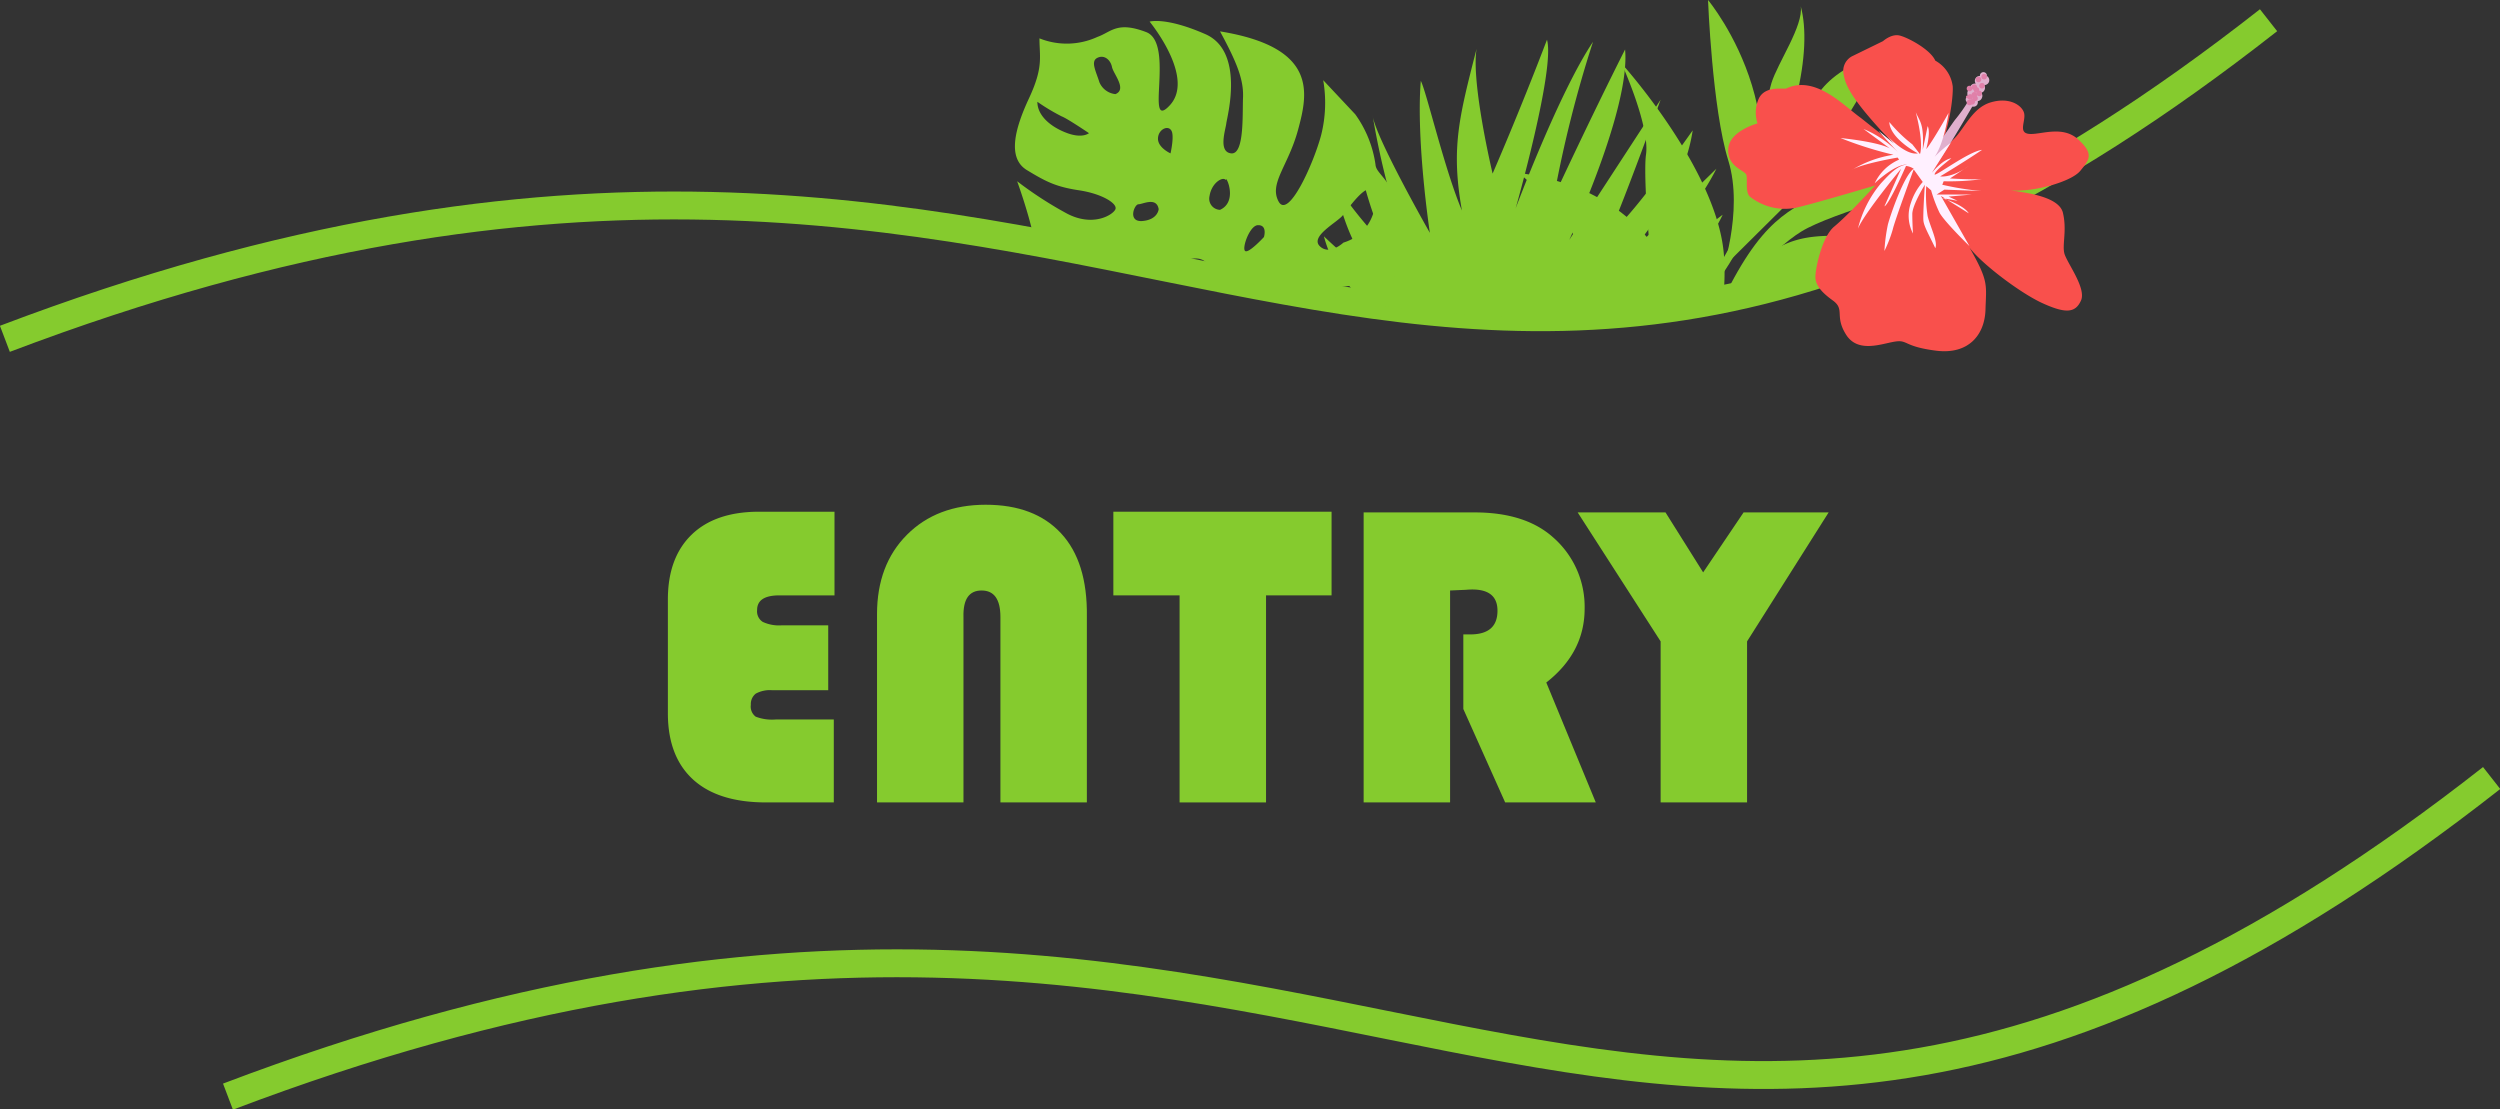 <svg id="レイヤー_1" data-name="レイヤー 1" xmlns="http://www.w3.org/2000/svg" xmlns:xlink="http://www.w3.org/1999/xlink" viewBox="0 0 358.6 159.1">
  <rect x="0" y="0" width="358.6" height="159.1" fill="#333333" stroke="none"/>
  <defs>
    <style>
      .cls-1, .cls-2 {
        fill: none;
      }

      .cls-2 {
        stroke: #85cb2e;
        stroke-miterlimit: 10;
        stroke-width: 4px;
      }

      .cls-3 {
        clip-path: url(#clip-path);
      }

      .cls-4 {
        fill: #85cb2e;
      }

      .cls-5 {
        fill: #f9504c;
      }

      .cls-6 {
        fill: #e0afcd;
      }

      .cls-7 {
        fill: #e080a9;
      }

      .cls-8 {
        fill: #fff0ff;
      }
    </style>
    <clipPath id="clip-path" transform="translate(0 -7.9)">
      <path class="cls-1" d="M291.5,33.7c-57.2,32-95.6,17.4-144.7,8.6l-8.2-28.8s16-12,18-12.3,54.8.8,54.8.8l53.1-2,22.4,21,4.1,13"/>
    </clipPath>
  </defs>
  <title>modal_entry_title</title>
  <g>
    <g>
      <path class="cls-2" d="M.7,56.5C163-5.1,197.9,110.8,325.4,10.8" transform="translate(0 -7.9)"/>
      <path class="cls-2" d="M32.7,165.2c162.3-61.6,197.2,54.3,324.7-45.7" transform="translate(0 -7.9)"/>
      <g class="cls-3">
        <g>
          <path class="cls-4" d="M213.9,61.5s1.2,7.9,15.9,11.2c-2.7-1.5-8-5-8.1-6.8,4,2.1,13.1,5.6,16.3,4.4-2.4-.7-8.6-5.3-8.6-5.3s10,3.1,13.9-1c-5.6.1-6.6.7-10.3-.5,3.8-.1,9.8-1.1,11.9-3.3-5.8.5-9.8.9-13.1-.3,4.4-.8,11.4-1.4,14.9-6.5-7.4,2.3-13,3.9-15.8,3.7,4.2-1.7,10.9-3.1,15.9-11.4-4.5,2.6-11,6.7-13.8,6.9,2.9-2.1,10.5-6.2,14.1-13.9-8.5,6.4-11.2,8.6-12.7,8.4,3.6-3.7,8.8-9,11.8-15L233,45s8.3-8.4,9.8-18.4c-7.2,10.2-11,14.4-11.9,14.7,2.2-5,7.3-19.1,7.3-19.1L225.1,42.3s8.8-18.8,8-27.3c-5,9.9-10.2,21.1-10.2,21.1a173.2,173.2,0,0,1,5.6-22.2c-4.9,7.3-11.1,23.9-11.1,23.9s5.7-20,4.5-24.2c-4,10.5-7.8,19.2-7.8,19.2s-3.1-13-2.3-17.9c-2.5,9.8-3.7,14.2-2.1,23.2-2.5-5.9-5.1-17.1-5.9-18.6-.7,8.6,1.3,21.8,1.3,21.8s-7.8-13.7-8.2-16.8a108.7,108.7,0,0,0,4,16.3s-6.2-8.5-6.2-11.3c.8,6.4,4.1,13.8,4.1,13.8s-7.1-7.4-7.9-10.9c1.8,7.1,2.9,11.3,7.9,16.8a86.4,86.4,0,0,1-8.9-7.4A19.1,19.1,0,0,0,198,52.9c-2.8-.9-4.1-.8-8-3.3,3.9,4.5,5.4,6.4,12.4,9.1a66.5,66.5,0,0,1-8.5,0s12.6,5.8,18.6,3.3A1.9,1.9,0,0,0,213.9,61.5Z" transform="translate(0 -7.9)"/>
          <g>
            <path class="cls-4" d="M241.9,65.3s5.2-28.4-24-32.6c5.1,4.5,8.9,8.8,9.5,14S235.4,63,241.9,65.3Z" transform="translate(0 -7.9)"/>
            <path class="cls-4" d="M241.9,65.3a33.3,33.3,0,0,0,5.4-20.5C246.6,32.5,232.6,17,232.6,17s4.1,9,3.5,13.1S237.6,62.2,241.9,65.3Z" transform="translate(0 -7.9)"/>
            <path class="cls-4" d="M246.8,47.6s3.4-9.3,1.1-16.7S245,7.9,245,7.9,261.2,27.3,246.8,47.6Z" transform="translate(0 -7.9)"/>
            <path class="cls-4" d="M250.2,40s3-17.3,3.9-20.2,4.6-8.2,4.2-11C260,15.1,257.6,27,250.2,40Z" transform="translate(0 -7.9)"/>
            <path class="cls-4" d="M273.1,14.4s-9.4,2.1-12.5,7.3-15.1,26.2-15.1,26.2l13.2-13.1C261.4,32.1,269.5,14.6,273.1,14.4Z" transform="translate(0 -7.9)"/>
            <path class="cls-4" d="M277.4,34.5s-9.7-2.7-15.2.5-9.5,3.9-15.7,17.2c1.6-1.3,7.5-8.4,11.9-11.1S277.4,34.5,277.4,34.5Z" transform="translate(0 -7.9)"/>
            <path class="cls-4" d="M278.5,35.2a25.7,25.7,0,0,1-9.8,6c-6.3,2-15.4-4.1-23.1,15.4-2.1,4.2.1,3.6.1,3.6s9.6-5.3,14.4-7.7S273.1,47.8,278.5,35.2Z" transform="translate(0 -7.9)"/>
            <path class="cls-4" d="M284,56.3s-8.1-6.3-11.9-5.7S250.6,56,250.6,56s10.6-2.4,17.7.3S281.8,55,284,56.3Z" transform="translate(0 -7.9)"/>
            <path class="cls-4" d="M282,65.5s-4.3,1.4-12.5-5.1-15.2-6.8-18.2-5-8.9,7.5-8.9,7.5l-.5,2.5,1.5,1.2s4.9-6.7,13.6-2.6S277,70.6,282,65.5Z" transform="translate(0 -7.9)"/>
            <path class="cls-4" d="M264.4,72.7a16.7,16.7,0,0,1-5-5c-2-3.2-9.5-6.3-12.8-5.7a6,6,0,0,0-4.3,3.8,15.1,15.1,0,0,1,7.3,2.5C252.7,70.7,259.2,74.9,264.4,72.7Z" transform="translate(0 -7.9)"/>
          </g>
          <path class="cls-4" d="M184.2,55.2l15.5,29.9-1.6.7s-11.9-21.6-15.3-27.8c-1.9,7.6-6,9.7-10.8,8.8s-8.1-3.3-14.4-8.1c9.3,2.2,13.6-2.8,13.3-4.2s-1.7.3-4.3,1-7.2,3.3-10.9.8S152,46.2,152,46.2a6.4,6.4,0,0,1-3.8-4.6c-.8-3.6-2.3-7.7-2.3-7.7a53.6,53.6,0,0,0,6.9,4.5c3.9,2.2,6.9.3,7.2-.5s-1.9-2.2-5.2-2.7-4.7-1.2-7.5-2.9-1.8-5.8.3-10.3,1.5-5.9,1.5-8.6a10.5,10.5,0,0,0,8.3-.2c2-.7,2.8-2.3,7-.7S164.1,27,167.8,23s-2.9-12-2.9-12,2.3-.7,8,1.8,3.1,11.9,3,12.8-1.2,4.1.7,4.3,1.6-5.5,1.7-8-.8-4.9-3.3-9.5c14.1,2.3,12.6,8.9,11.2,14.1s-4.2,7.7-2.8,10.3,5-5.4,6.1-9.5a19,19,0,0,0,.3-7.9l4.6,4.9a16.2,16.2,0,0,1,2.9,7.2c.1,1.7,3.4,2.3,3.8,10.1s-5.8,12.7-8.6,14A9.5,9.5,0,0,1,184.2,55.2Zm4.4-5.4c-.9.5-.1.9,2,1.4s4-2.4,4-2.4S189.5,49.3,188.6,49.8Zm8.1-14.7c-1-.6-3.3,2.7-4.1,3.7s-4.7,3-3.3,4.4,3.4-.5,3.4-.5C197.6,41.2,197.8,35.7,196.8,35.1Zm-16.2,5.1c-1.2-.1-2.4,3.3-1.9,3.7s2.7-2,2.7-2S181.8,40.3,180.6,40.2Zm-6.3,19.4s-2,2,0,2.1,1.3-3.4,1.3-3.4Zm-4.2-14.2c-.4.3-.8,1.4.8,1.8a2.5,2.5,0,0,0,2.5-1.2C172.6,44.5,170.5,45,170.1,45.3Zm5.8-11.7c-.4-.5-2,.4-2.3,2.3a1.6,1.6,0,0,0,1.5,2C177.2,37,176.3,34.1,175.9,33.6ZM162.2,46.3c-1.2-.3-6.2,1.2-6.2,1.2s3.1.9,5.6,1.4a3.5,3.5,0,0,0,3.6-1.3C165.3,46.3,163.4,46.5,162.2,46.3Zm1.1-9.1c-.6,0-1.6,2.6.6,2.4s2.3-1.7,2.3-1.7C165.9,36.1,163.9,37.2,163.3,37.2ZM168,26.6c-.5-.8-1.9-.1-1.9,1.2s1.8,2.1,1.8,2.1S168.5,27.3,168,26.6Zm-15.7-2a28.7,28.7,0,0,1-3.5-2.1c0,2.1,2.1,3.7,4.3,4.5s3.1,0,3.1,0S153.1,24.9,152.3,24.6Zm7.2-7.1c-.2-1-1.1-1.8-2.1-1.3s-.2,1.9.3,3.5a2.8,2.8,0,0,0,2.3,1.7C161.7,20.7,159.7,18.5,159.5,17.5Z" transform="translate(0 -7.9)"/>
        </g>
      </g>
      <g>
        <path class="cls-5" d="M295.9,38.4c-.6-2.4-5.7-2.9-7.5-3.2,3.2.3,8.7-1.2,10-2.8s2-2.4-.3-4.5-5.5-.6-7.1-.8-.3-2-.7-3.1-2.2-2.2-4.8-1.4-3.7,3.7-5.2,5.2l-2.6,2.5c1.9-3.2,2.5-8.7,2.4-10a4.9,4.9,0,0,0-2.5-3.7c-.7-1.6-3.9-3.3-5.1-3.6s-2.4.8-2.4.8l-4.5,2.2a2.4,2.4,0,0,0-1.1,2.8c.3,1.9,2.3,4.5,5.3,7.8l2,2.1-4.9-3.9c-2.4-1.7-6.5-6.2-10.7-4.2-.5.1-3-.4-3.9,1.4a4.9,4.9,0,0,0-.2,3.6s-4.1,1.1-4.2,3.7,2.4,3,2.6,3.7-.2,2.4.5,3.1a8.1,8.1,0,0,0,6.6,1.6c1.8-.4,7-1.9,11.4-3.2-1.6,1.7-4.1,4.4-5.9,5.9s-2.7,6.1-2.7,7.2.7,2.1,2.5,3.4.2,2.2,1.9,4.9,5.1,1.3,7,1,1.2.7,5.9,1.3,7-2.3,7.1-5.9.5-4-2.3-8.9c1.6,2.2,7.2,6.5,10.5,8s4.7,1.4,5.5-.4-2.1-5.5-2.4-6.8S296.5,40.9,295.9,38.4Z" transform="translate(0 -7.9)"/>
        <path class="cls-6" d="M284.8,19l.2-.3a.5.5,0,1,0-1,.1.7.7,0,0,0-.7.5.7.7,0,0,0,.1.6.7.7,0,0,0-.8.5.7.7,0,0,0,0,.3.7.7,0,0,0-.4.4h0v.2a.5.5,0,0,0,.1.4.5.5,0,0,0-.1.9c-.4.7-1.2,1.8-1.7,2.4s-2.7,4-3.1,4.3a25.6,25.6,0,0,0-1.8,3c-.2.4.3.5.3.5s.4.2,1.3-.6,4.7-7.3,5.7-9h.2a.6.6,0,0,0,.6-.6v-.2a.7.7,0,0,0,.6-.5.7.7,0,0,0-.1-.7.7.7,0,0,0,.5-.5.7.7,0,0,0-.1-.6.7.7,0,0,0,.4-1.3Z" transform="translate(0 -7.9)"/>
        <circle class="cls-7" cx="282.2" cy="13.9" r="0.2"/>
        <circle class="cls-7" cx="282.5" cy="12.7" r="0.4"/>
        <circle class="cls-7" cx="283.9" cy="13.4" r="0.4"/>
        <circle class="cls-7" cx="284.3" cy="12.3" r="0.4"/>
        <circle class="cls-7" cx="283.8" cy="11.4" r="0.4"/>
        <circle class="cls-7" cx="284.6" cy="11" r="0.4"/>
        <circle class="cls-7" cx="283.2" cy="12.5" r="0.4"/>
        <circle class="cls-7" cx="283.5" cy="12.9" r="0.4"/>
        <circle class="cls-7" cx="283.2" cy="13.6" r="0.4"/>
        <circle class="cls-7" cx="283.3" cy="14.1" r="0.4"/>
        <circle class="cls-7" cx="282.9" cy="14.6" r="0.4"/>
        <circle class="cls-7" cx="282.5" cy="14.7" r="0.4"/>
        <circle class="cls-7" cx="282.6" cy="13.9" r="0.4"/>
        <path class="cls-8" d="M275.1,29.9s-4-2.1-4.1-4.5a21.1,21.1,0,0,0,3.3,3.2l1.1,1.4s.6-1.3-.6-6c.6,1.4,1.2,1.6,1,5.4l.7-3.4s.5.6-.2,3.3c1.1-1.4,3.2-5.2,3.2-5.2s-.6,4.3-2,6.3a19.1,19.1,0,0,1,2.3-2l-2.7,4.3s1.5-1.9,2.8-2.1c-1,.8-2.3,1.8-2.4,2.3s4.9-3.3,6.8-3.5c-2.5,1.7-6,3.8-6,3.8s1.6.3,4.1-1.5l-2.7,1.8s3.4.2,4.6.1a35,35,0,0,1-5.5.3l-.2.5a41.5,41.5,0,0,0,5.6.9l-5.3-.2-1.1.7h5.1l-3.4.3,1.3.6-2.3-.4s3.1.9,3.9,2.2L278.4,36l4.1,7.2s-3.6-3.5-4.3-4.8a19.9,19.9,0,0,1-1.2-3.2l-.7-.6a19.8,19.8,0,0,0,.2,4.3c.4,1.6,1.5,3.7,1.1,4.6-1-2.1-1.6-3.1-1.7-3.9s.2-5.2.2-5.2-1.8,2.9-1.8,4.2.1,2.8.1,2.8a5.5,5.5,0,0,1-.3-4.4,8.4,8.4,0,0,1,1.7-3l-1.3-1.8s-2.7,7.3-3,8.6a18.4,18.4,0,0,1-1.2,3.1,25.2,25.2,0,0,1,.5-3.8c.4-1.5,2.3-7,3.7-8a2.7,2.7,0,0,0-1.1-.4s-2.4,5.5-3.1,5.8l2.4-5.4s-5.3,6.4-6.2,8.6a16.1,16.1,0,0,1,3.3-6.5c1.3-1.4,2.4-2.6,3.8-2.7-1.8-.1-4.7,2.7-4.7,2.7a6.9,6.9,0,0,1,3.5-3.4l-.2-.3s-5.3.9-6.6,1.8a16,16,0,0,1,6-2.2,53.6,53.6,0,0,1-7.6-2.4s5.3.5,7.1,1.5l-3.8-2.8a15,15,0,0,1,5.3,3.7c-2.1-2.2-3.3-3.6-3.1-3.4l2.2,1.8-2-2.2S273,30.3,275.1,29.9Z" transform="translate(0 -7.9)"/>
      </g>
    </g>
    <g>
      <path class="cls-4" d="M118.8,97.6v9.3h-8.1a4.2,4.2,0,0,0-2.3.5,1.9,1.9,0,0,0-.7,1.6,1.8,1.8,0,0,0,.7,1.7,6.5,6.5,0,0,0,2.9.4h8.3V123h-9.7q-6.9,0-10.5-3.3t-3.6-9.5V93.9q0-6,3.4-9.3t9.7-3.3h10.8v12h-7.9q-3.2,0-3.2,2.1a1.8,1.8,0,0,0,.8,1.7,5.5,5.5,0,0,0,2.7.5Z" transform="translate(0 -7.9)"/>
      <path class="cls-4" d="M125.8,123V96q0-7.1,4.3-11.4t11.3-4.3q7,0,10.8,4.1t3.7,11.9V123H143.5V96.4q0-3.8-2.7-3.8t-2.6,3.8V123Z" transform="translate(0 -7.9)"/>
      <path class="cls-4" d="M181.6,93.3V123H169.2V93.3h-9.5v-12H191v12Z" transform="translate(0 -7.9)"/>
      <path class="cls-4" d="M208,92.6V123H195.6V81.4h15.9q7.3,0,11.3,3.6a13.2,13.2,0,0,1,4.5,10.2q0,6.3-5.5,10.6l7.1,17.2h-13l-6-13.4V98.9h1q3.9,0,3.9-3.4t-4.5-3Z" transform="translate(0 -7.9)"/>
      <path class="cls-4" d="M262.3,81.4,250.6,99.9V123H238.2V99.9L226.3,81.4h12.6l5.4,8.6,5.8-8.6Z" transform="translate(0 -7.9)"/>
    </g>
  </g>
</svg>
